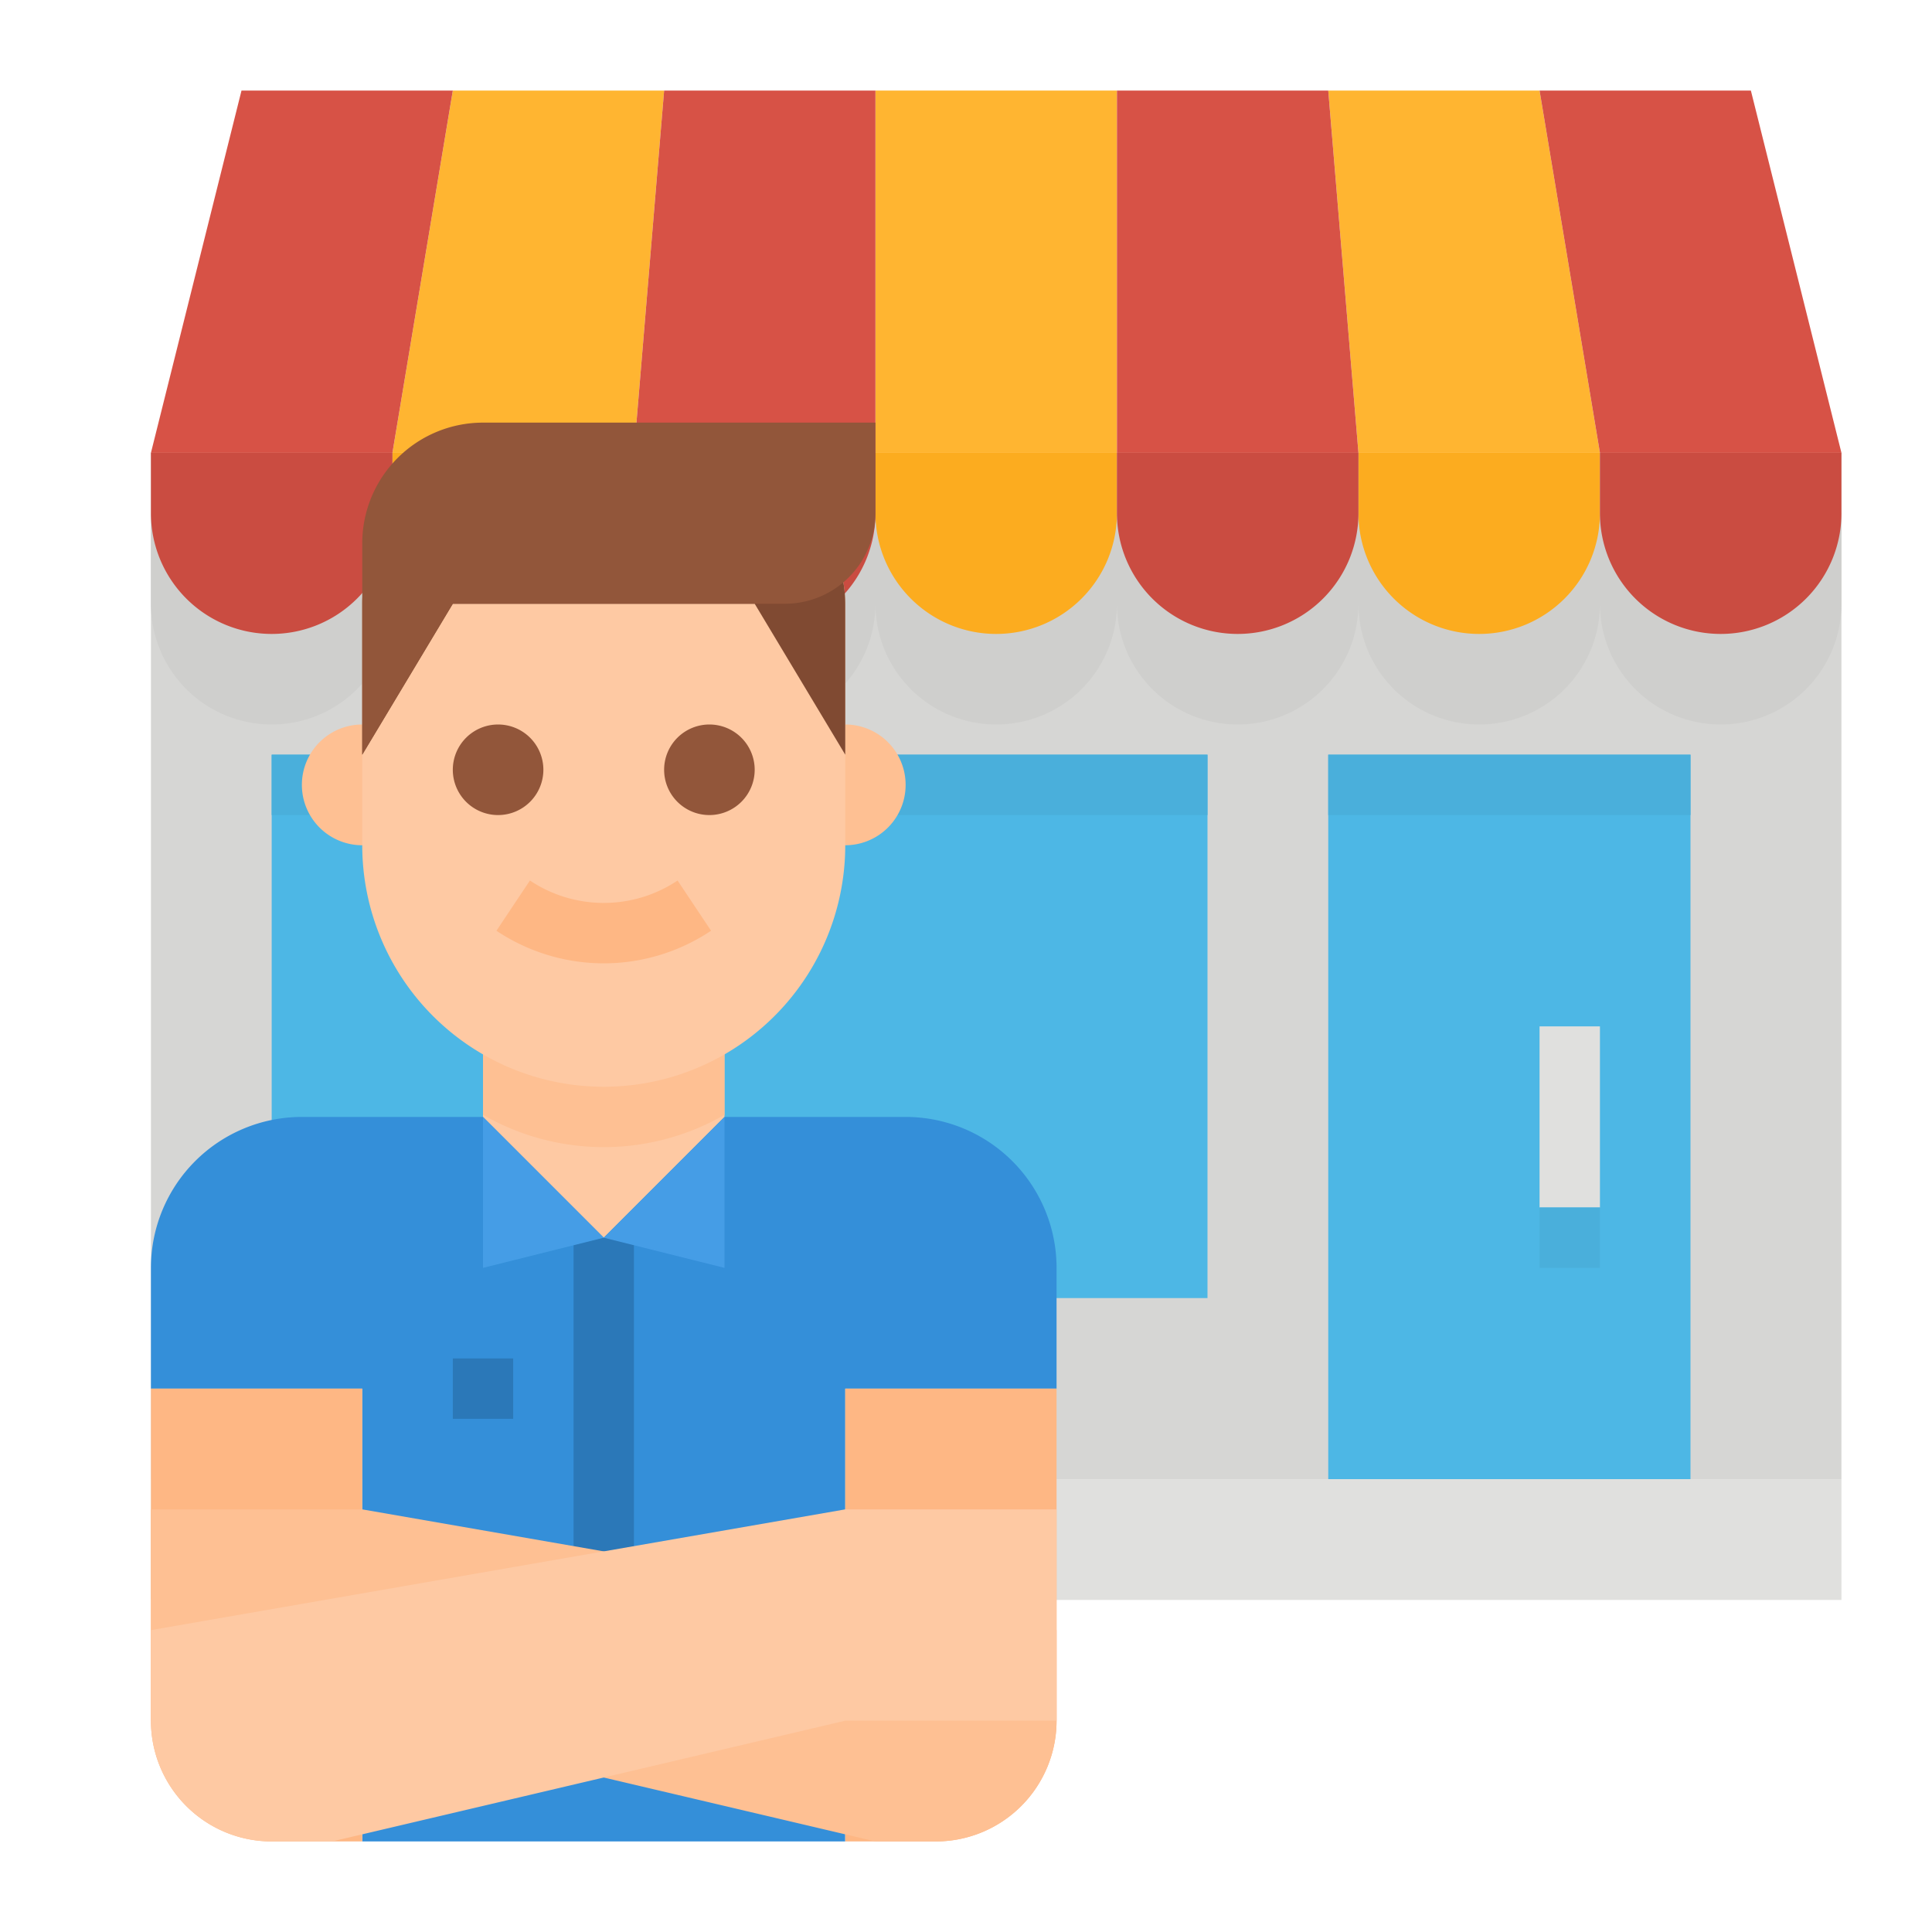 <?xml version="1.0" encoding="UTF-8"?> <svg xmlns="http://www.w3.org/2000/svg" height="512" viewBox="0 0 512 512" width="512"><g id="Flat"><path d="m40 120h448v272h-448z" fill="#d6d6d4"></path><path d="m40 120v40a32 32 0 0 0 32 32 32 32 0 0 0 32-32 32 32 0 0 0 32 32 32 32 0 0 0 32-32 32 32 0 0 0 32 32 32 32 0 0 0 32-32 32 32 0 0 0 32 32 32 32 0 0 0 32-32 32 32 0 0 0 32 32 32 32 0 0 0 32-32 32 32 0 0 0 32 32 32 32 0 0 0 32-32 32 32 0 0 0 32 32 32 32 0 0 0 32-32v-40z" fill="#cfcfcd"></path><path d="m72 200h248v144h-248z" fill="#4db7e5"></path><path d="m352 200h96v192h-96z" fill="#4db7e5"></path><path d="m352 200h96v16h-96z" fill="#4aafdb"></path><path d="m360 120h64l-16-96h-56z" fill="#ffb531"></path><path d="m232 24h64v96h-64z" fill="#ffb531"></path><path d="m104 120h64l8-96h-56z" fill="#ffb531"></path><g fill="#d75246"><path d="m424 120h64l-24-96h-56z"></path><path d="m296 120h64l-8-96h-56z"></path><path d="m168 120h64v-96h-56z"></path><path d="m40 120h64l16-96h-56z"></path></g><path d="m360 120h64a0 0 0 0 1 0 0v16a32 32 0 0 1 -32 32 32 32 0 0 1 -32-32v-16a0 0 0 0 1 0 0z" fill="#fcac1f"></path><path d="m232 120h64a0 0 0 0 1 0 0v16a32 32 0 0 1 -32 32 32 32 0 0 1 -32-32v-16a0 0 0 0 1 0 0z" fill="#fcac1f"></path><path d="m104 120h64a0 0 0 0 1 0 0v16a32 32 0 0 1 -32 32 32 32 0 0 1 -32-32v-16a0 0 0 0 1 0 0z" fill="#fcac1f"></path><path d="m424 120h64a0 0 0 0 1 0 0v16a32 32 0 0 1 -32 32 32 32 0 0 1 -32-32v-16a0 0 0 0 1 0 0z" fill="#ca4c41"></path><path d="m296 120h64a0 0 0 0 1 0 0v16a32 32 0 0 1 -32 32 32 32 0 0 1 -32-32v-16a0 0 0 0 1 0 0z" fill="#ca4c41"></path><path d="m168 120h64a0 0 0 0 1 0 0v16a32 32 0 0 1 -32 32 32 32 0 0 1 -32-32v-16a0 0 0 0 1 0 0z" fill="#ca4c41"></path><path d="m40 120h64a0 0 0 0 1 0 0v16a32 32 0 0 1 -32 32 32 32 0 0 1 -32-32v-16a0 0 0 0 1 0 0z" fill="#ca4c41"></path><path d="m408 272h16v48h-16z" fill="#e0e0de"></path><path d="m40 392h448v32h-448z" fill="#e0e0de"></path><path d="m72 200h248v16h-248z" fill="#4aafdb"></path><path d="m224 488h-128v-120h-56v-32a40 40 0 0 1 40-40h160a40 40 0 0 1 40 40v32h-56z" fill="#348fd9"></path><path d="m192 272v24l-32 32-32-32v-24z" fill="#fec9a3"></path><path d="m192 272v23.44a64.093 64.093 0 0 1 -64 0v-23.44z" fill="#fec093"></path><path d="m40 368h56a0 0 0 0 1 0 0v120a0 0 0 0 1 0 0h-24a32 32 0 0 1 -32-32v-88a0 0 0 0 1 0 0z" fill="#feb784"></path><path d="m224 368h56a0 0 0 0 1 0 0v88a32 32 0 0 1 -32 32h-24a0 0 0 0 1 0 0v-120a0 0 0 0 1 0 0z" fill="#feb784"></path><path d="m152 328h16v88h-16z" fill="#2b78b8"></path><path d="m120 360h16v16h-16z" fill="#2b78b8"></path><path d="m96 400h-56v56h56l136 32h16a32 32 0 0 0 32-32v-24z" fill="#fec093"></path><path d="m224 400-184 32v24a32 32 0 0 0 32 32h16l136-32h56v-56z" fill="#fec9a3"></path><path d="m128 336 32-8-32-32z" fill="#459de6"></path><path d="m192 296-32 32 32 8z" fill="#459de6"></path><path d="m96 192h8a0 0 0 0 1 0 0v32a0 0 0 0 1 0 0h-8a16 16 0 0 1 -16-16 16 16 0 0 1 16-16z" fill="#fec093"></path><path d="m232 192h8a0 0 0 0 1 0 0v32a0 0 0 0 1 0 0h-8a16 16 0 0 1 -16-16 16 16 0 0 1 16-16z" fill="#fec093" transform="matrix(-1 0 0 -1 456 416)"></path><path d="m128 128h64a32 32 0 0 1 32 32v64a64 64 0 0 1 -64 64 64 64 0 0 1 -64-64v-64a32 32 0 0 1 32-32z" fill="#fec9a3"></path><path d="m96 200 24-40h80l24 40v-40a32 32 0 0 0 -32-32h-64a32 32 0 0 0 -32 32z" fill="#804a32"></path><path d="m160 255.294a51.2 51.2 0 0 1 -28.438-8.638l8.876-13.312a35.174 35.174 0 0 0 39.124 0l8.876 13.312a51.2 51.2 0 0 1 -28.438 8.638z" fill="#feb784"></path><path d="m132 216a12 12 0 1 1 12-12 12.013 12.013 0 0 1 -12 12z" fill="#92563a"></path><path d="m188 216a12 12 0 1 1 12-12 12.013 12.013 0 0 1 -12 12z" fill="#92563a"></path><path d="m232 112h-104a32 32 0 0 0 -32 32v56l24-40h88a24 24 0 0 0 24-24z" fill="#92563a"></path><path d="m408 320h16v16h-16z" fill="#4aafdb"></path></g></svg> 